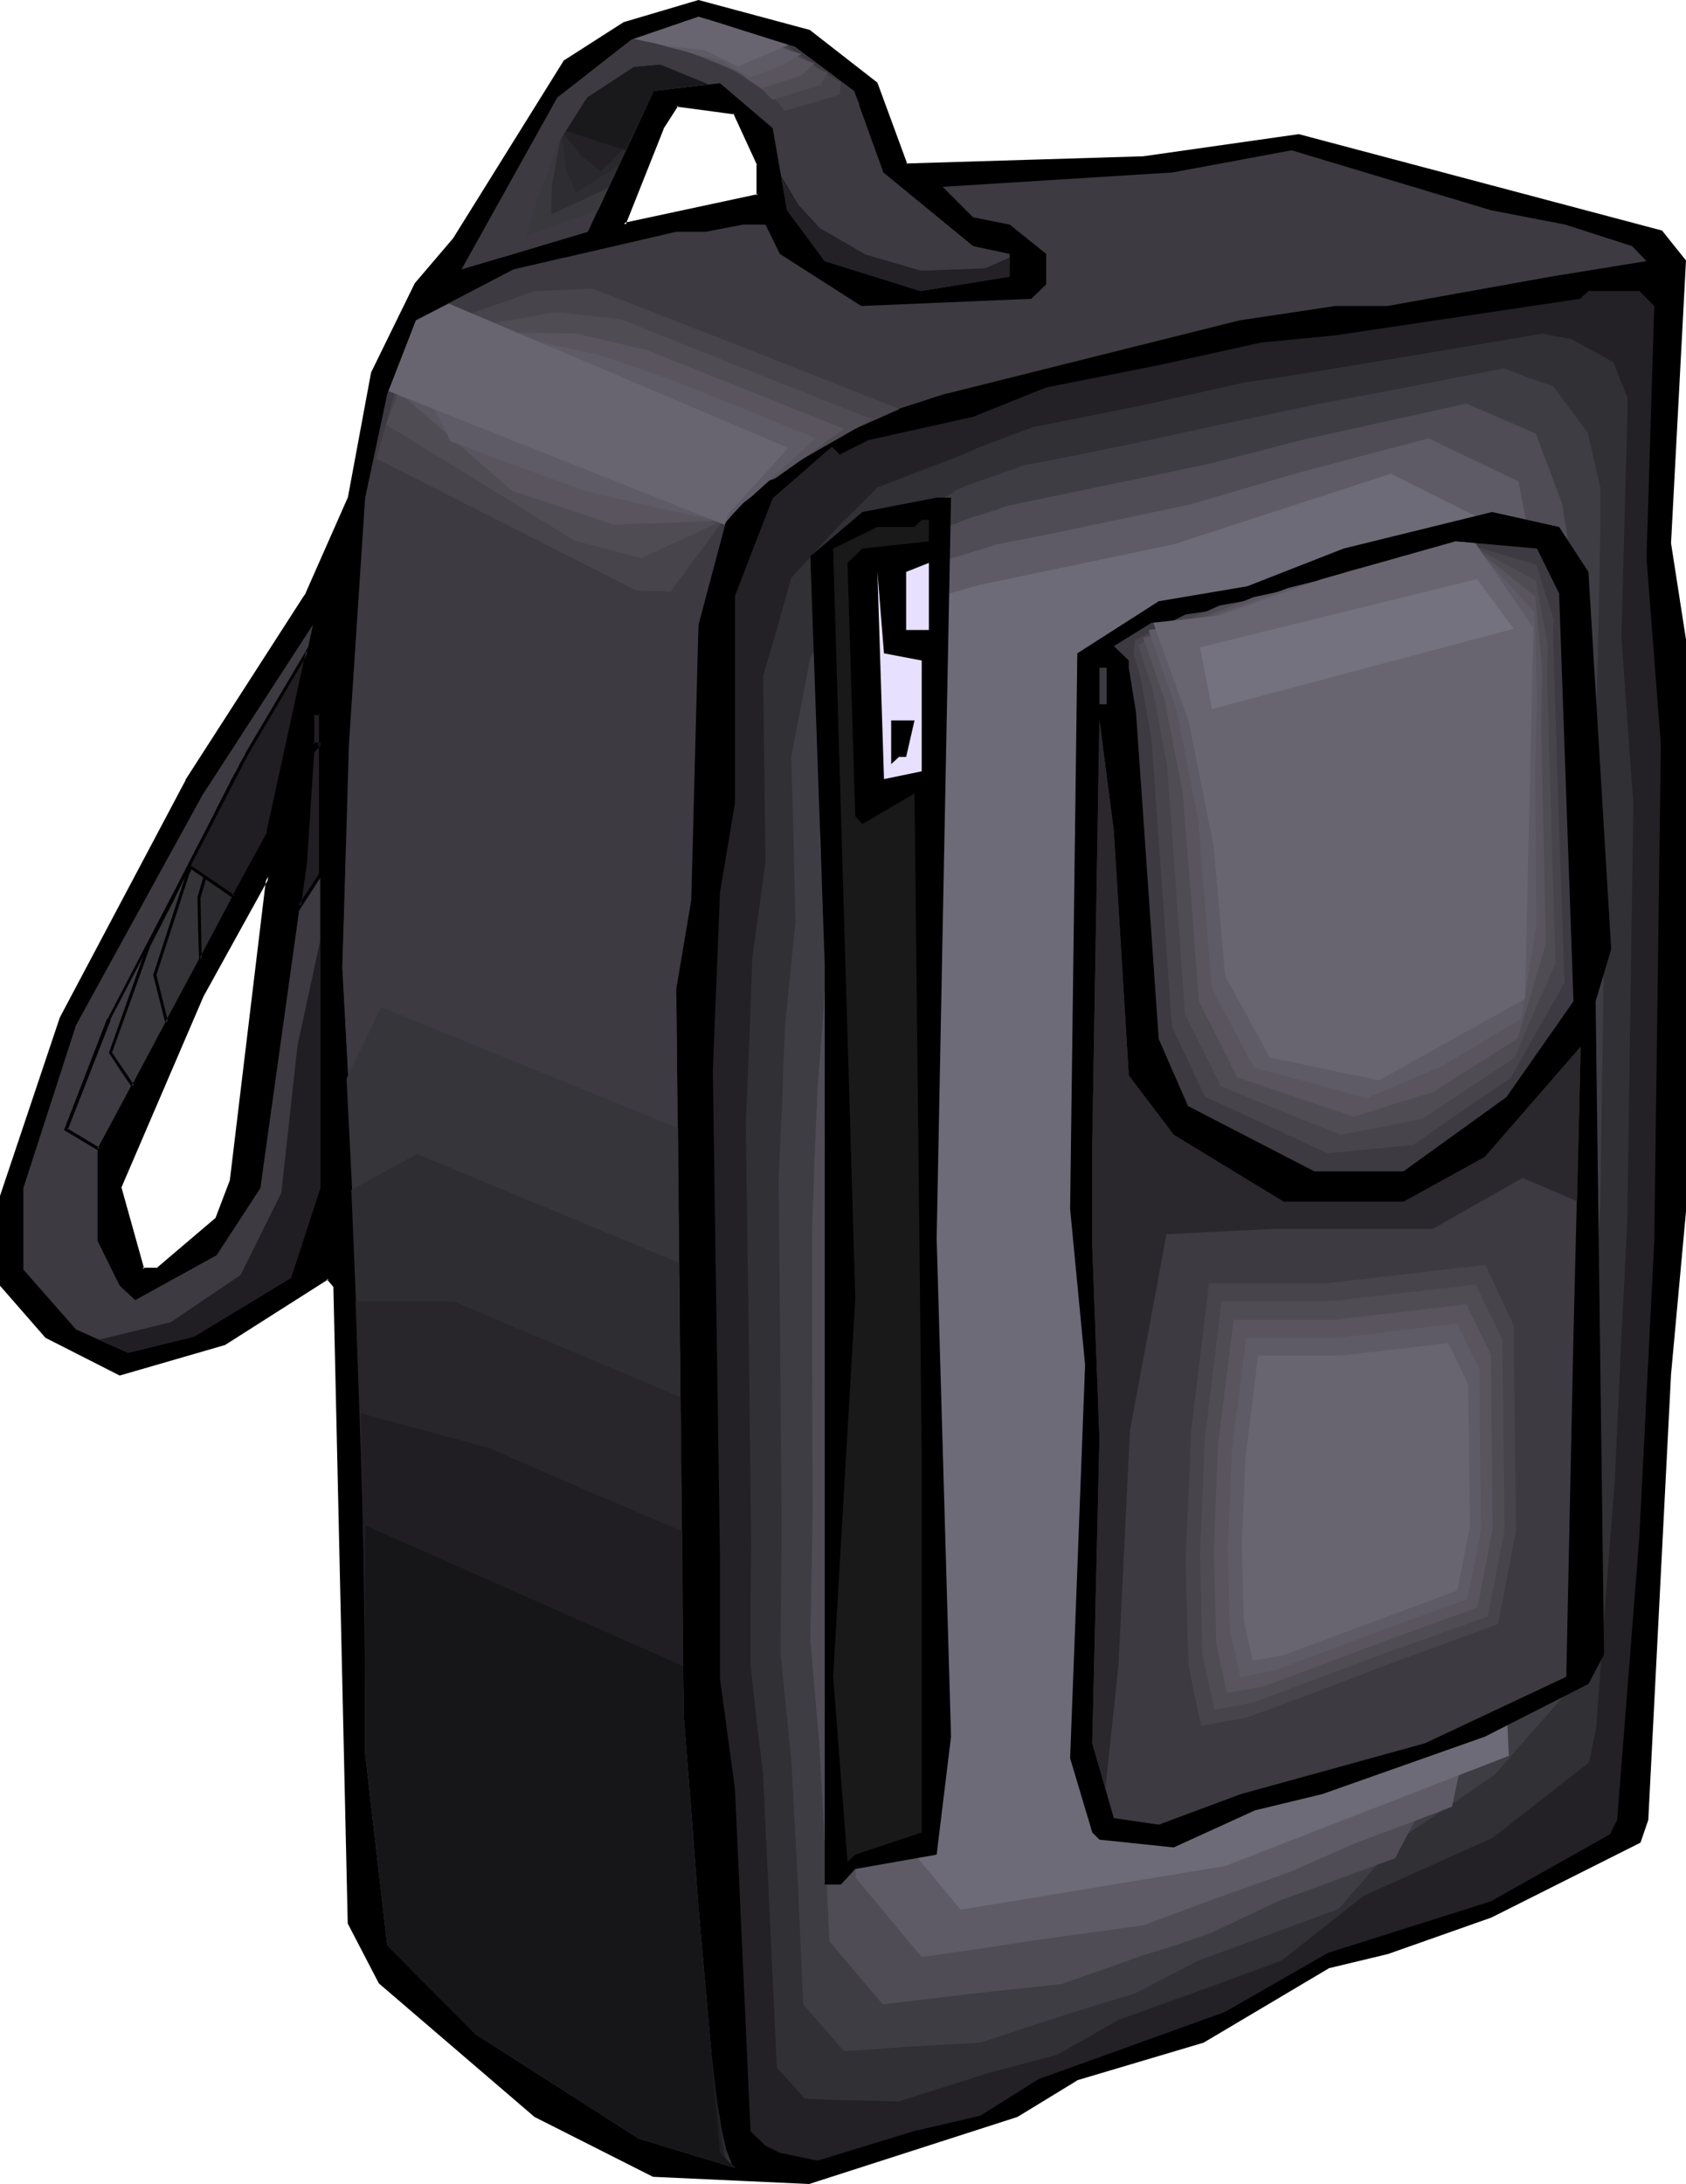 <?xml version="1.0" encoding="UTF-8" standalone="no"?>
<svg
   version="1.0"
   width="120.424mm"
   height="155.925mm"
   id="svg79"
   sodipodi:docname="Purse 20.wmf"
   xmlns:inkscape="http://www.inkscape.org/namespaces/inkscape"
   xmlns:sodipodi="http://sodipodi.sourceforge.net/DTD/sodipodi-0.dtd"
   xmlns="http://www.w3.org/2000/svg"
   xmlns:svg="http://www.w3.org/2000/svg">
  <sodipodi:namedview
     id="namedview79"
     pagecolor="#ffffff"
     bordercolor="#000000"
     borderopacity="0.25"
     inkscape:showpageshadow="2"
     inkscape:pageopacity="0.0"
     inkscape:pagecheckerboard="0"
     inkscape:deskcolor="#d1d1d1"
     inkscape:document-units="mm" />
  <defs
     id="defs1">
    <pattern
       id="WMFhbasepattern"
       patternUnits="userSpaceOnUse"
       width="6"
       height="6"
       x="0"
       y="0" />
  </defs>
  <path
     style="fill:#000000;fill-opacity:1;fill-rule:evenodd;stroke:none"
     d="m 204.71,44.438 -6.301,-14.058 -15.834,-1.939 -3.878,6.14 -10.179,26.016 36.192,-7.918 z m 31.668,-21.976 8.24,21.976 63.982,-1.939 42.008,-5.817 97.75,25.855 6.301,7.918 -3.878,76.109 3.878,26.016 v 154.32 l -3.878,43.953 -6.301,120.224 -1.939,5.817 -40.07,20.037 -27.952,10.019 -15.995,3.878 -33.768,19.876 -34.091,10.342 -16.157,9.857 -56.065,17.937 -42.008,-1.939 L 144.606,570.901 102.436,535.028 94.196,518.869 90.318,346.936 88.541,344.835 60.427,362.61 32.314,370.852 12.603,360.671 0.485,346.936 V 322.859 L 16.48,274.705 50.41,210.715 82.563,160.783 94.196,134.444 100.659,100.671 112.292,76.756 122.632,64.475 152.523,16.482 168.518,6.464 188.553,0.485 218.444,8.403 Z M 58.489,328.838 l 4.039,-10.18 9.856,-82.088 -17.773,32.157 -22.297,51.871 6.14,21.976 h 4.039 z"
     id="path1" />
  <path
     style="fill:#000000;fill-opacity:1;fill-rule:evenodd;stroke:none"
     d="m 205.033,44.438 -6.463,-14.382 -16.157,-2.101 -4.039,6.464 -10.502,26.663 37.161,-8.08 v -8.564 h -0.808 v 8.241 l 0.485,-0.323 -36.192,7.756 0.323,0.646 10.341,-26.016 -0.162,0.162 4.039,-6.302 -0.485,0.162 15.672,2.101 -0.323,-0.323 6.463,14.058 -0.162,-0.162 z"
     id="path2" />
  <path
     style="fill:#000000;fill-opacity:1;fill-rule:evenodd;stroke:none"
     d="m 236.216,22.784 -0.162,-0.162 8.24,22.3 64.305,-1.939 v 0 l 42.17,-5.979 h -0.162 l 97.75,26.016 -0.323,-0.323 6.463,7.918 -0.162,-0.162 -4.039,76.109 4.039,26.016 v 0 154.32 -0.162 l -4.039,44.114 v 0 l -6.301,120.224 v -0.162 l -1.777,5.979 0.162,-0.323 -40.07,20.037 v 0 l -27.79,9.857 -16.157,4.04 -33.93,19.876 h 0.162 l -34.253,10.342 -16.157,9.695 h 0.162 l -56.065,18.098 h 0.162 l -42.008,-1.939 h 0.162 l -31.829,-16.159 0.162,0.162 -42.17,-35.873 0.162,0.162 -8.24,-16.159 v 0.162 L 90.641,346.775 88.541,344.351 60.266,362.287 h 0.162 l -28.275,8.08 0.323,0.162 -19.712,-10.18 h 0.162 L 0.808,346.613 v 0.323 -24.077 0.162 L 16.965,274.866 v 0 L 50.733,210.876 v 0 l 32.153,-49.932 v 0 l 11.795,-26.339 6.301,-33.934 v 0.162 L 112.776,76.917 h -0.162 l 10.341,-12.119 v 0 l 29.891,-47.993 -0.162,0.162 15.995,-10.18 v 0 L 188.714,0.808 h -0.323 L 218.282,8.888 218.12,8.726 236.216,22.784 236.863,22.3 218.605,8.08 188.553,0 168.357,5.979 152.2,16.321 122.309,64.313 v 0 l -10.341,12.119 -11.795,24.077 -6.301,33.934 v -0.162 l -11.633,26.339 v -0.162 l -32.153,49.932 v 0.162 l -33.93,63.99 v 0 L 0,322.697 v 24.239 l 12.279,14.058 20.035,10.18 28.436,-8.241 27.952,-17.775 h -0.485 l 1.777,2.101 v -0.323 l 3.878,172.095 8.402,16.159 42.008,36.035 31.991,16.159 42.17,1.939 56.227,-18.098 16.157,-9.857 h -0.162 L 324.919,551.187 358.687,531.15 h -0.162 l 16.157,-3.878 27.952,-9.857 v 0 l 40.231,-20.199 2.1,-6.14 6.14,-120.224 v 0 l 4.039,-43.953 v 0 -154.32 0 l -4.039,-26.016 v 0 l 4.039,-76.271 -6.463,-8.08 -98.073,-26.016 -42.008,5.979 v 0 l -63.982,1.939 0.323,0.162 -8.079,-21.976 z"
     id="path3" />
  <path
     style="fill:#000000;fill-opacity:1;fill-rule:evenodd;stroke:none"
     d="m 58.973,329 4.039,-10.342 10.017,-84.027 -18.742,33.934 -22.458,52.032 6.463,22.3 h 4.201 l 16.48,-13.897 -0.646,-0.485 -16.157,13.735 0.323,-0.162 h -4.039 l 0.485,0.323 -6.14,-21.976 -0.162,0.323 22.297,-51.871 17.773,-32.157 -0.808,-0.162 -9.856,81.927 v 0 l -3.878,10.18 0.162,-0.162 z"
     id="path4" />
  <path
     style="fill:#3d3a42;fill-opacity:1;fill-rule:evenodd;stroke:none"
     d="m 230.561,24.562 7.917,21.976 24.236,19.876 9.856,2.101 v 6.14 l -24.074,3.878 -25.851,-8.08 -10.179,-13.735 -3.878,-22.138 -14.218,-12.119 -17.934,2.101 -17.773,37.974 -34.091,10.18 25.851,-46.377 20.035,-15.674 18.096,-6.14 26.013,8.08 z"
     id="path5" />
  <path
     style="fill:#3d3a42;fill-opacity:1;fill-rule:evenodd;stroke:none"
     d="m 422.507,60.597 18.096,5.817 3.878,4.04 -25.851,4.201 -44.109,7.918 h -14.057 l -25.851,3.878 -80.139,20.037 -25.851,8.241 H 218.444 l -21.974,24.077 -7.917,29.733 -1.939,74.332 -4.039,23.915 1.939,196.01 4.039,52.194 5.817,65.929 4.039,4.04 -26.013,-7.918 -43.947,-28.117 -23.912,-24.077 -5.978,-51.871 v -98.247 l -6.14,-113.76 1.777,-60.112 4.362,-66.414 5.978,-27.955 7.755,-20.037 26.336,-13.735 43.947,-10.18 h 7.917 l 10.179,-1.939 h 5.978 l 3.878,7.918 21.974,14.058 45.886,-1.939 4.039,-3.878 v -8.241 l -9.856,-7.918 -9.856,-1.939 -8.24,-8.241 62.043,-3.878 32.153,-5.979 53.803,16.159 z"
     id="path6" />
  <path
     style="fill:#232126;fill-opacity:1;fill-rule:evenodd;stroke:none"
     d="m 446.581,82.573 -2.1,68.03 3.878,50.255 -1.777,133.959 -4.039,79.988 -5.978,76.271 -1.939,3.878 -32.153,18.098 -43.947,13.897 -27.952,15.998 -50.248,18.098 -15.672,9.857 -18.096,4.201 -25.851,7.918 -10.179,-2.101 -3.878,-1.939 -4.039,-3.878 -4.201,-92.269 -4.039,-29.894 v -32.157 l -1.939,-131.858 1.939,-48.154 4.039,-24.077 v -55.911 l 10.179,-26.339 15.995,-13.897 2.1,2.101 7.755,-3.878 28.275,-6.302 19.712,-7.918 30.214,-5.979 27.79,-6.14 20.035,-1.939 66.082,-9.857 2.262,-2.101 h 13.734 z"
     id="path7" />
  <path
     style="fill:#3d3a42;fill-opacity:1;fill-rule:evenodd;stroke:none"
     d="m 26.336,310.74 v 24.077 l 5.978,12.119 4.201,3.878 21.974,-12.119 11.795,-18.098 12.279,-87.906 1.939,-29.894 1.939,-1.939 h -1.939 v -8.241 h 1.939 V 320.597 L 78.523,344.835 52.349,360.671 34.576,365.034 20.519,358.732 6.301,342.573 V 320.597 L 20.519,276.644 54.611,214.593 84.501,168.54 72.384,224.773 Z"
     id="path8" />
  <path
     style="fill:#303035;fill-opacity:1;fill-rule:evenodd;stroke:none"
     d="m 416.368,90.006 3.878,0.808 3.878,0.646 11.472,6.302 1.777,4.686 1.939,4.686 v 5.171 l -1.616,59.466 0.808,11.311 0.808,11.311 1.616,22.623 -0.808,56.234 -0.808,56.072 -1.777,35.065 -1.616,35.065 -2.585,33.449 -2.424,33.449 -0.969,4.525 -0.969,4.686 -26.013,20.36 -34.899,15.674 -10.987,8.726 -11.148,8.726 -21.974,8.08 -21.974,7.918 -8.24,4.686 -8.24,4.686 -18.257,4.848 -12.279,3.878 -12.279,3.878 -7.594,-0.162 -7.594,-0.162 -5.17,-0.162 -5.17,-0.323 -3.555,-4.04 -3.878,-4.201 -3.716,-79.18 -1.777,-14.705 -1.616,-14.705 v -16.482 l 0.162,-16.644 -0.646,-56.557 -0.808,-56.557 0.969,-22.3 0.808,-22.461 3.555,-25.693 -0.646,-50.255 3.878,-13.25 3.716,-13.25 6.786,-7.433 6.948,-7.595 2.424,-2.262 7.109,-7.11 23.105,-8.888 2.1,-0.97 2.262,-0.97 2.585,-0.97 2.585,-0.97 5.009,-1.939 2.424,-0.808 2.1,-0.808 14.703,-2.909 14.541,-2.909 13.733,-3.07 13.733,-3.07 10.825,-1.616 10.987,-1.777 29.406,-4.848 z"
     id="path9" />
  <path
     style="fill:#3f3d44;fill-opacity:1;fill-rule:evenodd;stroke:none"
     d="m 406.027,99.379 6.624,2.585 6.624,2.262 9.371,12.604 3.393,14.866 V 141.877 l -0.485,25.693 -0.646,25.37 1.131,20.199 1.293,20.199 -1.293,90.491 -2.908,60.112 -4.039,57.85 -0.808,7.11 -0.808,7.272 -10.017,11.311 -10.017,11.473 -12.764,8.726 -13.087,8.726 -8.079,9.372 -8.24,9.372 -37.808,13.897 -17.126,8.888 -9.21,2.747 -9.21,2.909 -11.633,3.717 -11.633,3.878 -20.358,1.131 -8.24,0.646 -8.24,0.485 -5.493,-6.302 -5.493,-6.302 -1.454,-33.126 -1.777,-32.965 -2.908,-28.763 0.162,-17.129 0.162,-17.129 -0.808,-94.046 0.969,-20.845 0.323,-10.342 0.485,-10.342 2.747,-27.47 -0.485,-22.138 -0.646,-22.3 5.17,-26.986 5.493,-7.918 5.655,-8.08 1.454,-3.393 1.293,-3.393 3.231,-5.009 3.07,-5.171 18.581,-11.635 0.646,-0.485 0.969,-0.323 0.969,-0.485 1.131,-0.485 2.424,-0.808 2.747,-0.97 2.747,-0.97 2.585,-0.97 1.131,-0.323 0.969,-0.323 0.969,-0.323 0.808,-0.485 14.218,-2.747 14.218,-2.909 26.982,-5.817 23.751,-5.009 25.528,-4.848 z"
     id="path10" />
  <path
     style="fill:#4f4c56;fill-opacity:1;fill-rule:evenodd;stroke:none"
     d="m 395.848,108.912 18.742,8.08 7.109,18.906 1.616,10.18 1.616,10.342 v 15.19 l -0.485,21.33 -0.323,21.33 1.454,35.388 -0.323,34.419 -0.323,34.419 -1.293,25.047 -1.131,25.047 -1.616,24.239 -1.454,24.239 -0.808,9.857 -0.808,9.857 -13.734,25.208 -8.402,9.534 -8.563,9.695 -5.17,10.019 -5.332,10.18 -15.834,5.817 -15.834,5.817 -17.773,8.403 -9.21,3.232 -9.371,2.909 -10.987,3.878 -10.987,3.878 -25.528,2.747 -22.781,2.747 -7.271,-8.564 -3.555,-4.201 -3.555,-4.201 -1.293,-26.663 -1.454,-26.501 -2.424,-28.278 0.323,-17.613 0.323,-17.613 -0.162,-37.489 v -37.651 l 0.646,-19.229 0.808,-19.068 1.131,-14.543 0.969,-14.382 -0.646,-19.553 -0.969,-19.391 1.293,-13.574 1.293,-13.574 4.362,-8.564 4.524,-8.726 3.07,-10.988 2.747,-6.787 2.747,-6.625 6.948,-7.11 6.786,-7.272 0.485,-0.323 0.646,-0.323 0.969,-0.485 1.131,-0.323 1.131,-0.485 1.293,-0.485 2.747,-0.97 2.908,-0.808 1.293,-0.485 1.293,-0.323 1.131,-0.485 0.969,-0.323 0.808,-0.323 0.646,-0.162 27.305,-5.656 13.249,-2.747 6.786,-1.454 6.463,-1.293 25.69,-6.625 z"
     id="path11" />
  <path
     style="fill:#5e5b66;fill-opacity:1;fill-rule:evenodd;stroke:none"
     d="m 385.669,118.285 24.236,11.635 2.424,12.443 2.424,12.604 2.908,25.855 v 20.522 l -0.162,16.967 -0.162,17.129 0.808,30.379 -0.485,47.185 -1.777,40.236 -1.131,19.553 -1.131,19.553 -0.808,12.604 -0.808,12.281 -7.432,27.794 -3.878,10.503 -3.878,10.503 -2.585,10.827 -2.262,10.665 -12.764,4.848 -12.603,4.686 -18.419,8.08 -9.533,3.393 -9.533,3.393 -20.519,7.595 -15.188,2.101 -15.188,2.101 -14.703,2.262 -14.703,2.101 -8.886,-10.665 -8.886,-10.665 -2.1,-40.075 -2.1,-27.794 0.808,-36.196 0.323,-28.117 0.162,-28.117 0.646,-17.613 0.646,-17.452 0.808,-15.351 0.808,-15.028 -2.1,-33.288 -0.162,-13.735 v -13.735 l 3.231,-9.211 3.231,-9.211 3.555,-15.513 2.262,-8.241 2.424,-8.241 8.886,-16.967 0.162,-0.323 0.646,-0.323 0.808,-0.485 0.969,-0.323 1.131,-0.485 1.454,-0.485 2.908,-0.808 2.908,-0.97 1.293,-0.323 1.293,-0.485 1.131,-0.323 0.969,-0.323 0.646,-0.162 0.323,-0.162 13.41,-2.585 13.087,-2.747 26.013,-5.494 13.733,-4.04 13.734,-4.04 18.257,-4.848 z"
     id="path12" />
  <path
     style="fill:#6d6b77;fill-opacity:1;fill-rule:evenodd;stroke:none"
     d="m 249.788,162.884 -15.834,78.856 5.17,55.264 -2.1,63.828 -2.1,74.655 3.231,54.295 21.166,25.531 71.414,-11.796 76.584,-29.733 -2.1,-45.892 5.332,-120.224 V 205.544 l -5.332,-62.859 -29.729,-14.866 -58.65,19.068 -51.056,10.665 v 0 h -0.162 l -0.323,0.162 h -0.323 l -0.808,0.162 -1.131,0.323 -1.131,0.323 -1.454,0.485 -3.07,0.808 -3.07,0.97 -1.293,0.485 -1.131,0.323 -0.969,0.323 -0.808,0.485 -0.162,0.162 h -0.162 v 0.162 z"
     id="path13" />
  <path
     style="fill:#000000;fill-opacity:1;fill-rule:evenodd;stroke:none"
     d="m 252.858,334.17 3.878,134.444 -3.878,31.833 -21.974,3.878 -3.878,4.201 h -4.362 V 260.485 l -3.878,-110.367 14.057,-11.958 20.035,-3.878 h 3.878 z"
     id="path14" />
  <path
     style="fill:#000000;fill-opacity:1;fill-rule:evenodd;stroke:none"
     d="m 428.808,154.32 6.14,101.802 -4.201,14.058 2.262,176.296 -4.201,7.918 -27.952,14.22 -43.947,15.513 -18.096,4.363 -21.974,10.019 -20.035,-2.101 -1.939,-1.939 -5.978,-20.037 4.039,-106.165 -4.039,-42.014 1.939,-149.957 21.974,-14.058 23.912,-4.04 26.013,-10.18 40.07,-9.857 18.096,4.04 z"
     id="path15" />
  <path
     style="fill:#191919;fill-opacity:1;fill-rule:evenodd;stroke:none"
     d="m 250.758,146.078 -17.934,1.939 -4.039,3.878 2.1,68.353 1.939,2.101 14.057,-8.241 1.939,178.235 v 102.126 l -17.934,5.979 -2.1,1.939 -3.878,-49.932 5.978,-102.126 -5.978,-202.312 11.956,-5.817 h 10.017 l 1.939,-1.939 h 1.939 z"
     id="path16" />
  <path
     style="fill:#3d3a42;fill-opacity:1;fill-rule:evenodd;stroke:none"
     d="m 420.892,160.137 3.878,110.044 -18.096,25.855 -27.79,20.037 h -24.074 l -34.091,-17.613 -7.917,-18.098 -6.14,-88.229 -1.939,-11.958 V 178.235 l -4.039,-3.878 10.179,-6.302 18.096,-1.939 27.952,-9.857 36.03,-10.18 21.974,1.939 z"
     id="path17" />
  <path
     style="fill:#e8e0ff;fill-opacity:1;fill-rule:evenodd;stroke:none"
     d="m 244.618,169.994 v -15.674 l 6.14,-2.424 v 18.098 z"
     id="path18" />
  <path
     style="fill:#e8e0ff;fill-opacity:1;fill-rule:evenodd;stroke:none"
     d="m 248.819,178.235 v 29.894 l -10.179,2.101 -1.777,-55.911 1.777,21.976 z"
     id="path19" />
  <path
     style="fill:#3d3a42;fill-opacity:1;fill-rule:evenodd;stroke:none"
     d="m 296.805,180.174 h 1.939 v 9.857 h -1.939 z"
     id="path20" />
  <path
     style="fill:#000000;fill-opacity:1;fill-rule:evenodd;stroke:none"
     d="m 244.618,204.251 h -1.939 l -2.1,1.939 v -11.796 h 6.301 z"
     id="path21" />
  <path
     style="fill:#3d3a42;fill-opacity:1;fill-rule:evenodd;stroke:none"
     d="m 304.722,290.218 12.118,15.998 29.729,18.098 h 32.314 l 21.974,-12.119 25.851,-29.733 -1.939,77.564 -1.939,92.43 -38.131,17.937 -49.764,13.735 -22.135,8.241 -12.118,-1.778 -5.817,-20.199 1.939,-82.088 -1.939,-52.032 v -27.955 l 1.939,-113.922 3.878,29.894 z"
     id="path22" />
  <path
     style="fill:#47444c;fill-opacity:1;fill-rule:evenodd;stroke:none"
     d="m 325.242,295.873 -4.362,-9.372 -4.524,-9.534 -5.493,-77.564 -1.454,-8.08 -1.454,-8.241 -0.969,-3.393 -0.969,-3.555 0.162,-1.778 0.162,-1.616 6.948,-3.555 6.786,-3.393 18.096,-2.585 12.926,-4.525 12.926,-4.525 30.052,-7.918 10.341,3.07 10.341,3.07 2.262,7.272 2.424,7.433 -0.162,2.585 v 2.424 l 1.454,46.538 1.616,46.538 -7.271,12.766 -7.271,12.927 -13.249,9.049 -13.087,9.049 -23.105,2.262 z"
     id="path23" />
  <path
     style="fill:#4f4c54;fill-opacity:1;fill-rule:evenodd;stroke:none"
     d="m 329.604,293.126 -4.847,-9.695 -4.847,-9.695 -2.424,-33.611 -2.424,-33.449 -1.939,-10.342 -1.939,-10.342 -1.939,-5.817 -1.939,-5.979 2.424,-1.616 2.262,-1.454 17.288,-7.756 9.048,-1.616 9.048,-1.616 23.912,-7.918 11.956,-2.909 11.956,-3.07 9.694,5.171 9.694,5.171 1.616,8.726 0.808,4.201 0.808,4.363 -0.162,10.019 1.131,38.136 1.131,37.974 -5.655,12.766 -5.493,12.766 -12.279,8.08 -12.441,8.241 -10.987,2.262 -11.148,2.101 -16.157,-6.464 z"
     id="path24" />
  <path
     style="fill:#59545e;fill-opacity:1;fill-rule:evenodd;stroke:none"
     d="m 333.967,290.702 -2.585,-5.171 -2.585,-5.171 -5.17,-10.18 -2.1,-27.955 -2.262,-28.278 -4.847,-25.047 -2.908,-8.403 -2.908,-8.403 4.524,-1.293 4.524,-1.454 20.843,-8.241 17.934,-3.878 10.987,-3.555 11.148,-3.555 17.611,-3.717 9.21,7.272 9.048,7.272 0.969,9.857 0.969,10.019 -0.323,14.866 1.293,58.981 -7.594,25.531 -22.943,14.543 -10.664,3.232 -10.664,3.393 -15.834,-5.332 z"
     id="path25" />
  <path
     style="fill:#5e5b66;fill-opacity:1;fill-rule:evenodd;stroke:none"
     d="m 338.49,288.117 -11.31,-21.33 -1.939,-22.784 -1.777,-22.784 -2.908,-14.705 -2.908,-14.866 -7.594,-21.653 6.624,-0.97 6.624,-1.293 12.118,-4.525 12.279,-4.525 17.934,-4.525 10.017,-3.07 10.017,-2.909 5.817,-0.808 5.817,-0.808 16.965,18.745 0.646,22.3 -0.485,20.037 0.323,42.014 -4.039,25.208 -21.327,12.766 -20.519,8.726 -15.188,-4.201 z"
     id="path26" />
  <path
     style="fill:#686570;fill-opacity:1;fill-rule:evenodd;stroke:none"
     d="m 311.347,168.055 17.611,-1.939 27.952,-9.857 36.03,-10.18 5.332,0.485 15.672,22.946 -2.262,100.025 -39.423,21.976 -29.406,-6.14 -12.118,-21.976 -3.07,-34.742 -6.786,-34.096 z"
     id="path27" />
  <path
     style="fill:#2b282d;fill-opacity:1;fill-rule:evenodd;stroke:none"
     d="m 304.722,290.218 12.118,15.998 29.729,18.098 h 32.314 l 21.974,-12.119 25.851,-29.733 -0.969,41.691 -14.703,-6.302 -24.236,13.735 h -42.493 l -29.406,1.454 -9.856,53.002 -3.07,62.859 -3.555,33.773 -3.555,-12.281 1.939,-82.088 -1.939,-52.032 v -27.955 l 1.939,-113.922 3.878,29.894 z"
     id="path28" />
  <path
     style="fill:#3d3a42;fill-opacity:1;fill-rule:evenodd;stroke:none"
     d="m 323.141,341.442 -5.332,43.145 -1.454,36.196 0.808,31.833 3.716,17.452 12.926,-2.262 40.07,-15.19 33.284,-11.958 5.332,-27.309 -0.808,-59.95 -8.24,-17.29 -46.209,5.333 z"
     id="path29" />
  <path
     style="fill:#47444c;fill-opacity:1;fill-rule:evenodd;stroke:none"
     d="m 326.373,346.29 -4.847,40.075 -0.646,16.805 -0.808,16.967 0.323,14.705 0.485,14.705 1.616,8.08 1.777,8.08 6.14,-1.131 5.817,-0.97 18.742,-6.948 18.581,-7.11 30.86,-11.311 4.847,-25.208 -0.323,-27.794 -0.323,-27.632 -3.878,-8.241 -3.716,-8.08 -42.978,5.009 z"
     id="path30" />
  <path
     style="fill:#4f4c54;fill-opacity:1;fill-rule:evenodd;stroke:none"
     d="m 329.766,351.137 -2.262,18.583 -2.262,18.421 -1.293,31.026 0.323,13.735 0.323,13.412 1.616,7.595 1.616,7.433 5.493,-0.97 5.493,-1.131 34.415,-12.927 14.218,-5.009 14.218,-5.171 4.524,-23.431 -0.646,-51.224 -7.109,-14.866 -39.585,4.525 z"
     id="path31" />
  <path
     style="fill:#59545e;fill-opacity:1;fill-rule:evenodd;stroke:none"
     d="m 332.997,356.147 -4.201,33.773 -1.131,28.44 0.646,24.885 1.454,6.948 1.454,6.625 10.017,-1.778 31.506,-11.796 26.174,-9.534 4.039,-21.33 -0.485,-46.861 -6.624,-13.574 -36.03,4.201 z"
     id="path32" />
  <path
     style="fill:#5e5b66;fill-opacity:1;fill-rule:evenodd;stroke:none"
     d="m 336.39,360.995 -1.939,15.351 -1.939,15.351 -0.485,12.927 -0.646,12.927 0.323,11.311 0.323,11.311 1.454,6.14 1.293,6.302 4.524,-0.97 4.524,-0.808 28.598,-10.665 11.795,-4.363 11.795,-4.201 2.1,-9.695 1.777,-9.695 -0.323,-21.33 -0.162,-21.33 -3.07,-6.14 -2.908,-6.302 -32.799,3.878 z"
     id="path33" />
  <path
     style="fill:#686570;fill-opacity:1;fill-rule:evenodd;stroke:none"
     d="m 339.621,365.842 -3.393,27.632 -0.969,23.108 0.485,20.522 2.424,10.988 8.24,-1.454 25.69,-9.534 21.327,-7.918 3.393,-17.29 -0.485,-38.297 -5.332,-11.15 -29.567,3.393 z"
     id="path34" />
  <path
     style="fill:#3d3a42;fill-opacity:1;fill-rule:evenodd;stroke:none"
     d="m 182.575,268.403 1.939,194.394 4.039,52.194 5.817,65.929 4.039,4.04 -26.013,-7.918 -43.947,-28.117 -23.912,-24.077 -5.978,-51.871 v -98.247 l -6.14,-113.76 0.969,-28.763 z"
     id="path35" />
  <path
     style="fill:#35353a;fill-opacity:1;fill-rule:evenodd;stroke:none"
     d="m 183.06,304.438 0.323,39.59 0.323,39.59 0.808,79.18 2.1,26.016 1.939,26.178 2.585,29.733 2.747,29.733 3.716,9.695 -10.017,-2.747 -10.017,-2.747 -20.035,-12.119 -20.358,-12.119 -13.895,-12.443 -7.109,-6.14 -6.786,-6.14 -4.847,-23.269 -4.686,-23.108 -0.646,-44.438 -0.646,-44.438 -2.424,-51.709 -2.585,-51.709 4.686,-9.534 4.686,-9.695 z"
     id="path36" />
  <path
     style="fill:#2d2d32;fill-opacity:1;fill-rule:evenodd;stroke:none"
     d="m 183.383,340.796 1.131,122.001 2.1,26.016 1.939,26.178 4.686,52.84 3.555,15.513 -6.948,-1.454 -6.948,-1.616 -18.419,-10.18 -18.419,-10.019 -31.991,-25.693 -6.463,-20.36 -6.624,-20.199 -1.131,-39.913 -1.293,-39.751 -1.777,-46.538 -1.939,-46.538 8.886,-4.848 8.886,-4.848 35.384,14.705 z"
     id="path37" />
  <path
     style="fill:#28262b;fill-opacity:1;fill-rule:evenodd;stroke:none"
     d="m 183.706,376.992 0.485,42.983 0.323,42.822 2.1,26.016 1.939,26.178 2.1,23.108 1.939,23.108 1.777,10.665 1.616,10.665 -4.039,-0.323 -4.039,-0.323 -16.48,-8.08 -16.48,-8.08 -36.03,-26.501 -8.402,-17.613 -8.402,-17.613 -3.555,-70.292 -1.131,-41.206 -1.454,-41.367 h 13.249 13.087 l 30.698,12.927 z"
     id="path38" />
  <path
     style="fill:#211e23;fill-opacity:1;fill-rule:evenodd;stroke:none"
     d="m 184.191,413.188 0.162,24.885 0.162,24.723 2.1,26.016 1.939,26.178 1.777,19.714 1.777,19.876 1.616,13.735 1.616,13.574 -1.131,0.646 -1.131,0.808 -29.406,-11.958 -39.908,-27.309 -20.358,-29.571 -4.847,-61.243 -0.485,-35.873 -0.646,-36.035 17.288,4.686 17.288,4.686 26.013,11.311 z"
     id="path39" />
  <path
     style="fill:#161619;fill-opacity:1;fill-rule:evenodd;stroke:none"
     d="m 184.352,449.546 0.162,13.25 4.039,52.194 5.817,65.929 4.039,4.04 -26.013,-7.918 -43.947,-28.117 -23.912,-24.077 -5.978,-51.871 v -61.405 z"
     id="path40" />
  <path
     style="fill:#3d3a42;fill-opacity:1;fill-rule:evenodd;stroke:none"
     d="m 250.434,107.781 -21.812,6.948 H 218.444 l -21.974,24.077 -7.917,29.733 -0.162,4.363 -89.51,-39.751 5.655,-26.663 7.755,-20.037 26.336,-13.735 13.895,-3.232 z"
     id="path41" />
  <path
     style="fill:#47444c;fill-opacity:1;fill-rule:evenodd;stroke:none"
     d="m 242.841,110.367 -20.681,9.211 -8.402,0.485 -8.725,9.695 -8.886,9.534 -15.188,20.36 -2.262,-0.162 h -2.424 l -4.524,-0.162 -70.122,-35.55 6.14,-22.138 5.493,-7.11 5.493,-7.11 12.764,-4.363 12.764,-4.525 7.917,-0.323 7.755,-0.323 41.524,16.159 z"
     id="path42" />
  <path
     style="fill:#4f4c54;fill-opacity:1;fill-rule:evenodd;stroke:none"
     d="m 235.408,113.114 -9.856,5.656 -9.856,5.656 -3.231,0.485 -3.231,0.485 -13.087,14.543 -22.943,10.665 -18.096,-4.686 -25.367,-15.674 -25.528,-15.674 6.948,-17.775 13.895,-8.241 12.441,-2.101 12.441,-2.262 17.611,1.939 33.93,13.574 z"
     id="path43" />
  <path
     style="fill:#59545e;fill-opacity:1;fill-rule:evenodd;stroke:none"
     d="m 227.815,115.699 -9.21,6.787 -9.371,6.625 -4.362,1.616 -8.886,9.695 -15.349,0.646 -15.026,0.485 -13.572,-4.525 -13.734,-4.525 -31.345,-27.309 7.594,-13.412 8.402,-1.131 8.402,-0.97 12.279,0.162 11.956,0.162 9.694,2.262 9.533,2.262 z"
     id="path44" />
  <path
     style="fill:#5e5b66;fill-opacity:1;fill-rule:evenodd;stroke:none"
     d="m 220.221,118.285 -17.288,15.674 -1.454,1.131 -0.646,0.485 -0.646,0.646 -2.262,2.424 -2.1,2.424 -19.065,-4.201 -18.742,-4.363 -18.257,-6.625 -18.096,-6.787 -11.956,-23.269 4.039,-4.525 4.039,-4.525 20.035,3.878 23.589,5.009 10.502,3.555 10.502,3.717 18.904,7.595 z"
     id="path45" />
  <path
     style="fill:#686570;fill-opacity:1;fill-rule:evenodd;stroke:none"
     d="m 212.789,120.87 -16.319,17.937 -0.808,2.747 h -0.162 l -90.641,-36.035 7.432,-19.068 8.886,-4.525 z"
     id="path46" />
  <path
     style="fill:#3d3a42;fill-opacity:1;fill-rule:evenodd;stroke:none"
     d="m 191.3,22.784 -14.864,1.778 -17.773,37.974 -23.266,6.948 5.493,-11.15 9.371,-18.745 8.24,-13.25 12.603,-8.241 7.109,-0.646 z"
     id="path47" />
  <path
     style="fill:#38383d;fill-opacity:1;fill-rule:evenodd;stroke:none"
     d="m 191.3,22.784 -7.432,0.808 -7.432,0.97 -14.864,31.995 -9.856,3.555 -9.694,3.555 1.454,-4.686 1.454,-4.686 2.908,-7.756 2.908,-7.756 7.755,-12.443 12.603,-8.241 7.109,-0.646 z"
     id="path48" />
  <path
     style="fill:#2d2d32;fill-opacity:1;fill-rule:evenodd;stroke:none"
     d="m 191.3,22.784 -7.432,0.808 -7.432,0.97 -12.118,26.016 -7.755,3.717 -7.755,3.555 0.162,-7.595 2.262,-12.443 7.271,-11.473 12.603,-8.241 7.109,-0.646 z"
     id="path49" />
  <path
     style="fill:#28282d;fill-opacity:1;fill-rule:evenodd;stroke:none"
     d="m 191.3,22.784 -7.432,0.808 -7.432,0.97 -4.686,10.019 -4.686,10.019 -5.817,3.717 -5.817,3.717 -1.131,-2.909 -1.454,-2.909 -0.485,-4.525 -0.646,-4.686 6.786,-10.665 12.603,-8.241 7.109,-0.646 z"
     id="path50" />
  <path
     style="fill:#232126;fill-opacity:1;fill-rule:evenodd;stroke:none"
     d="m 191.3,22.784 -7.432,0.808 -7.432,0.97 -3.393,6.948 -3.231,6.948 -3.716,4.04 -3.878,3.717 -5.332,-4.201 -2.262,-2.909 -2.424,-2.909 6.301,-9.857 12.603,-8.241 7.109,-0.646 z"
     id="path51" />
  <path
     style="fill:#19191c;fill-opacity:1;fill-rule:evenodd;stroke:none"
     d="m 191.3,22.784 -14.864,1.778 -7.594,15.998 -15.995,-5.171 5.655,-9.049 12.603,-8.241 7.109,-0.646 z"
     id="path52" />
  <path
     style="fill:#3d3a42;fill-opacity:1;fill-rule:evenodd;stroke:none"
     d="m 230.561,24.562 1.454,3.717 -17.126,4.525 -2.908,-5.333 -8.079,-7.433 -13.572,-6.464 -9.856,-1.131 -9.371,-1.939 17.45,-5.979 26.013,8.08 z"
     id="path53" />
  <path
     style="fill:#47444c;fill-opacity:1;fill-rule:evenodd;stroke:none"
     d="m 211.819,29.894 -2.1,-2.585 -2.1,-2.585 -4.201,-3.07 -4.201,-3.07 -6.463,-2.747 -6.301,-2.747 -3.07,-0.808 -3.07,-0.808 -5.655,-2.262 15.026,-4.363 21.974,6.948 14.057,9.857 0.646,0.162 0.646,0.162 -0.162,1.778 -0.162,1.778 -7.432,2.262 z"
     id="path54" />
  <path
     style="fill:#4f4c54;fill-opacity:1;fill-rule:evenodd;stroke:none"
     d="m 208.588,26.986 -2.585,-2.585 -2.747,-2.424 -4.362,-2.424 -4.524,-2.424 -11.795,-4.686 -1.131,-0.97 -1.293,-0.97 -0.969,-1.293 -1.131,-1.131 12.926,-2.909 9.048,2.909 8.886,2.909 12.118,7.756 1.293,0.485 1.131,0.323 -0.969,1.616 -0.969,1.778 -6.463,1.939 z"
     id="path55" />
  <path
     style="fill:#59545e;fill-opacity:1;fill-rule:evenodd;stroke:none"
     d="m 205.518,23.915 -3.393,-2.262 -3.231,-2.424 -9.21,-3.717 -5.332,-1.939 -5.493,-1.939 0.485,-0.97 0.646,-1.293 0.808,-1.293 0.808,-1.293 5.332,-0.485 5.17,-0.646 14.057,4.363 5.009,2.909 5.17,2.909 1.777,0.646 0.808,0.323 0.969,0.323 -3.555,3.232 z"
     id="path56" />
  <path
     style="fill:#5e5b66;fill-opacity:1;fill-rule:evenodd;stroke:none"
     d="m 202.448,21.007 -7.755,-4.525 -4.847,-1.293 -4.686,-1.293 -5.17,-1.293 -5.009,-1.454 2.424,-1.293 2.585,-1.454 5.009,-2.747 4.201,0.162 4.201,0.162 10.017,3.232 8.079,3.878 2.424,0.808 2.424,0.646 -5.17,3.07 z"
     id="path57" />
  <path
     style="fill:#686570;fill-opacity:1;fill-rule:evenodd;stroke:none"
     d="m 199.217,17.937 -8.886,-4.363 -9.856,-1.131 -9.371,-1.939 17.45,-5.979 24.236,7.595 z"
     id="path58" />
  <path
     style="fill:#232126;fill-opacity:1;fill-rule:evenodd;stroke:none"
     d="m 272.57,69.484 v 5.171 l -24.074,3.878 -25.851,-8.08 -10.179,-13.735 -1.616,-9.372 4.686,7.918 5.817,6.302 12.279,7.11 15.026,4.363 17.288,-0.646 z"
     id="path59" />
  <path
     style="fill:#3d3a42;fill-opacity:1;fill-rule:evenodd;stroke:none"
     d="m 82.886,175.973 -16.319,27.632 -17.773,34.257 -19.388,37.166 -11.472,29.733 8.886,5.332 45.563,-85.32 z m -2.1,68.838 1.777,-12.119 1.939,-29.894 1.939,-1.939 h -1.939 v -8.241 h 1.939 v 43.306 z"
     id="path60" />
  <path
     style="fill:#000000;fill-opacity:1;fill-rule:evenodd;stroke:none"
     d="m 83.855,173.549 -17.611,29.733 v 0.162 l -17.773,34.257 -19.388,37.166 h -0.162 l -11.633,30.056 9.694,5.817 45.724,-85.805 11.148,-51.386 -1.293,2.262 -10.664,48.801 h 0.162 l -45.724,85.32 0.646,-0.162 -8.886,-5.333 0.162,0.485 11.633,-29.733 h -0.162 l 19.388,-37.166 17.773,-34.257 v 0 l 16.319,-27.632 -0.646,-0.323 z"
     id="path61" />
  <path
     style="fill:#000000;fill-opacity:1;fill-rule:evenodd;stroke:none"
     d="m 80.462,244.487 0.808,0.323 1.616,-12.119 v 0 l 1.939,-29.894 -0.162,0.323 2.747,-2.747 h -2.908 l 0.323,0.485 v -8.241 l -0.323,0.323 h 1.939 l -0.323,-0.323 v 43.306 -0.162 l -5.655,8.726 -0.323,2.101 6.786,-10.503 -0.162,-43.953 h -2.747 v 9.049 h 2.424 l -0.323,-0.646 -2.1,2.101 -1.939,30.056 v 0 l -1.939,13.897 z"
     id="path62" />
  <path
     style="fill:#38383d;fill-opacity:1;fill-rule:evenodd;stroke:none"
     d="m 76.423,187.446 -2.908,20.36 -3.07,20.36 -17.288,32.48 -17.288,32.48 -3.07,-4.686 -3.07,-4.525 10.502,-28.763 5.978,-11.958 6.14,-12.281 6.301,-12.119 6.301,-12.281 5.817,-9.534 z m 4.524,57.203 0.323,-2.909 0.323,-3.07 0.969,-5.979 1.939,-29.894 0.969,-0.97 0.969,-0.97 h -1.939 v -8.241 h 1.939 v 26.016 l -0.969,18.906 z"
     id="path63" />
  <path
     style="fill:#000000;fill-opacity:1;fill-rule:evenodd;stroke:none"
     d="m 76.908,187.769 -0.808,-0.323 -2.908,20.36 -3.07,20.36 v -0.162 l -17.288,32.48 -17.288,32.48 0.646,-0.162 -3.07,-4.525 -3.07,-4.525 0.162,0.323 10.341,-28.763 v 0 l 6.14,-11.958 5.978,-12.281 6.301,-12.119 6.301,-12.281 v 0 l 5.817,-9.534 5.817,-9.372 0.323,-2.262 -6.786,11.15 -5.817,9.534 v 0.162 l -6.301,12.281 -6.301,12.119 -6.14,12.119 -5.978,12.119 h -0.162 l -10.341,29.086 3.07,4.686 3.393,5.009 17.773,-32.965 17.288,-32.48 3.07,-20.36 3.231,-22.461 z"
     id="path64" />
  <path
     style="fill:#000000;fill-opacity:1;fill-rule:evenodd;stroke:none"
     d="m 80.462,244.487 0.808,0.162 0.485,-2.909 0.323,-3.07 0.808,-5.979 v 0 l 2.1,-29.894 -0.162,0.323 0.969,-0.97 1.616,-1.778 h -2.908 l 0.485,0.485 v -8.241 l -0.485,0.323 h 1.939 l -0.323,-0.323 v 26.016 l -1.131,18.906 0.162,-0.323 -4.686,7.272 -0.162,1.939 5.493,-8.888 1.131,-18.906 -0.162,-26.501 h -2.585 v 9.049 h 2.262 l -0.323,-0.646 -0.969,0.97 -0.969,1.131 -2.1,30.056 v 0 l -0.808,5.979 -0.323,2.909 -0.646,4.848 z"
     id="path65" />
  <path
     style="fill:#333338;fill-opacity:1;fill-rule:evenodd;stroke:none"
     d="m 70.122,198.919 -0.808,16.321 -0.646,16.482 -23.751,44.276 -3.231,-12.927 9.048,-27.794 1.293,-2.747 1.293,-2.747 2.585,-5.656 3.716,-7.272 3.716,-7.272 3.393,-5.333 z m 10.825,45.569 1.616,-11.796 1.939,-29.894 0.969,-0.97 0.969,-0.97 h -1.939 v -8.241 h 1.939 v 30.379 l -0.969,7.918 -0.969,8.08 -1.777,2.747 z"
     id="path66" />
  <path
     style="fill:#000000;fill-opacity:1;fill-rule:evenodd;stroke:none"
     d="m 70.445,199.242 -0.646,-0.323 -0.808,16.321 -0.646,16.482 v -0.162 l -23.751,44.276 h 0.808 l -3.231,-12.927 v 0.323 l 9.048,-27.794 v 0.162 l 1.293,-2.909 1.131,-2.747 2.585,-5.656 3.716,-7.272 3.878,-7.272 v 0 l 3.393,-5.171 3.231,-5.332 0.162,-1.778 -4.201,6.625 -3.393,5.171 v 0.162 l -3.716,7.272 -3.716,7.272 -2.585,5.656 -1.293,2.747 -1.293,2.747 v 0.162 l -9.048,27.794 3.555,14.058 24.236,-45.246 0.646,-16.644 0.808,-17.775 z"
     id="path67" />
  <path
     style="fill:#000000;fill-opacity:1;fill-rule:evenodd;stroke:none"
     d="m 80.462,244.326 0.808,0.323 1.616,-11.958 v 0 l 2.1,-29.894 -0.162,0.323 0.969,-0.97 1.616,-1.778 h -2.908 l 0.485,0.485 v -8.241 l -0.485,0.323 h 1.939 l -0.323,-0.323 v 30.379 -0.162 l -0.969,8.08 -0.969,8.08 v -0.162 l -1.777,2.747 -1.939,2.747 -0.162,1.939 2.747,-4.201 1.939,-2.909 0.969,-8.08 0.969,-8.08 v 0 l -0.162,-30.864 h -2.585 v 9.049 h 2.262 l -0.323,-0.646 -0.969,0.97 -0.969,1.131 -2.1,30.056 v 0 l -1.777,13.574 z"
     id="path68" />
  <path
     style="fill:#2b2b30;fill-opacity:1;fill-rule:evenodd;stroke:none"
     d="m 63.82,210.553 2.908,24.562 -12.603,23.754 -0.162,-8.241 -0.323,-8.403 7.917,-26.663 -1.131,0.808 -0.969,0.97 2.424,-4.848 z m 17.126,33.934 0.808,-5.817 0.808,-5.979 1.939,-29.894 0.969,-0.97 0.969,-0.97 h -1.939 v -8.241 h 1.939 v 34.742 l -1.454,6.625 -1.454,6.464 -1.293,1.939 z"
     id="path69" />
  <path
     style="fill:#000000;fill-opacity:1;fill-rule:evenodd;stroke:none"
     d="m 63.982,210.876 -0.646,-0.323 3.07,24.562 v -0.162 l -12.603,23.754 0.646,0.162 -0.162,-8.241 -0.162,-8.403 v 0 l 8.079,-27.794 -1.939,1.616 v 0 l -1.131,0.97 0.646,0.485 2.424,-4.848 v 0.162 l 1.777,-1.939 v -1.293 l -2.424,2.747 -3.393,6.464 2.585,-2.101 v 0 l 1.131,-0.808 -0.646,-0.485 -7.917,26.663 0.162,8.564 0.323,9.857 13.41,-25.37 -3.231,-25.531 z"
     id="path70" />
  <path
     style="fill:#000000;fill-opacity:1;fill-rule:evenodd;stroke:none"
     d="m 80.462,244.164 0.808,0.323 1.616,-11.796 v 0 l 2.1,-29.894 -0.162,0.323 0.969,-0.97 1.616,-1.778 h -2.908 l 0.485,0.485 v -8.241 l -0.485,0.323 h 1.939 l -0.323,-0.323 v 34.742 0 l -1.454,6.464 v 0 l -1.454,6.464 v 0 l -1.293,1.939 -1.454,1.939 -0.162,1.939 2.262,-3.393 1.293,-2.101 1.616,-6.625 v 0 l 1.454,-6.625 -0.162,-35.227 h -2.585 v 9.049 h 2.262 l -0.323,-0.646 -0.969,0.97 -0.969,1.131 -2.1,30.056 v 0 l -1.777,13.412 z"
     id="path71" />
  <path
     style="fill:#26262b;fill-opacity:1;fill-rule:evenodd;stroke:none"
     d="m 57.358,222.026 3.878,8.241 3.716,8.403 -1.777,3.232 2.424,-20.684 3.393,-12.766 3.231,-12.766 -4.686,7.433 -4.524,7.272 -2.747,5.171 -1.454,3.232 z m 23.589,22.461 1.616,-11.796 1.939,-29.894 0.969,-0.97 0.969,-0.97 h -1.939 v -8.241 h 1.939 v 39.105 l -3.878,10.18 z"
     id="path72" />
  <path
     style="fill:#000000;fill-opacity:1;fill-rule:evenodd;stroke:none"
     d="m 57.034,222.026 3.878,8.403 3.716,8.403 v -0.323 l -1.777,3.232 0.808,0.162 2.424,-20.522 v 0 l 3.231,-12.766 4.039,-15.351 -6.14,9.534 -4.686,7.433 v 0 l -2.585,5.171 -1.454,3.232 -1.454,3.393 0.808,0.162 1.293,-3.232 1.616,-3.232 2.585,-5.171 v 0.162 l 4.686,-7.433 4.524,-7.272 -0.646,-0.485 -3.393,12.927 -3.393,12.604 v 0.162 l -2.585,22.623 2.908,-5.171 -3.878,-8.564 -3.716,-8.241 v 0.323 z"
     id="path73" />
  <path
     style="fill:#000000;fill-opacity:1;fill-rule:evenodd;stroke:none"
     d="m 80.462,244.164 0.808,0.323 1.616,-11.796 v 0 l 2.1,-29.894 -0.162,0.323 0.969,-0.97 1.616,-1.778 h -2.908 l 0.485,0.485 v -8.241 l -0.485,0.323 h 1.939 l -0.323,-0.323 v 39.105 -0.162 l -3.878,10.18 v 0 l -1.777,2.424 -0.162,1.939 2.585,-4.04 4.039,-10.342 -0.162,-39.59 h -2.585 v 9.049 h 2.262 l -0.323,-0.646 -0.969,0.97 -0.969,1.131 -2.1,30.056 v 0 l -1.777,13.412 z"
     id="path74" />
  <path
     style="fill:#211e23;fill-opacity:1;fill-rule:evenodd;stroke:none"
     d="m 51.056,233.661 12.118,8.403 9.21,-17.29 10.502,-48.801 -16.319,27.632 z m 29.891,10.665 1.616,-11.635 1.939,-29.894 1.939,-1.939 h -1.939 v -8.241 h 1.939 v 43.306 l -4.847,7.595 z"
     id="path75" />
  <path
     style="fill:#000000;fill-opacity:1;fill-rule:evenodd;stroke:none"
     d="m 50.572,233.822 12.603,8.726 9.533,-17.613 11.148,-51.386 -17.611,29.733 v 0.162 L 50.572,233.822 h 0.808 L 66.89,203.766 v 0 l 16.319,-27.632 -0.646,-0.323 -10.664,48.801 h 0.162 l -9.371,17.129 0.646,-0.162 -12.118,-8.241 0.162,0.485 z"
     id="path76" />
  <path
     style="fill:#000000;fill-opacity:1;fill-rule:evenodd;stroke:none"
     d="m 80.624,244.003 0.646,0.323 1.616,-11.635 v 0 l 1.939,-29.894 -0.162,0.323 2.747,-2.747 h -2.908 l 0.323,0.485 v -8.241 l -0.323,0.323 h 1.939 l -0.323,-0.323 v 43.306 -0.162 l -4.847,7.433 v 0 l -0.646,0.808 -0.323,1.616 1.616,-1.778 v -0.162 l 5.009,-7.595 -0.162,-43.953 h -2.747 v 9.049 h 2.424 l -0.323,-0.646 -2.1,2.101 -1.939,30.056 v 0 l -1.777,12.927 z"
     id="path77" />
  <path
     style="fill:#211e23;fill-opacity:1;fill-rule:evenodd;stroke:none"
     d="m 86.44,253.86 v 66.737 l -7.917,24.239 -26.174,15.836 -17.773,4.363 -7.755,-3.555 19.227,-4.686 18.904,-12.766 10.987,-22.138 4.362,-39.751 z"
     id="path78" />
  <path
     style="fill:#75727f;fill-opacity:1;fill-rule:evenodd;stroke:none"
     d="m 398.756,156.259 -74.807,18.421 3.231,16.644 81.432,-21.653 z"
     id="path79" />
</svg>
